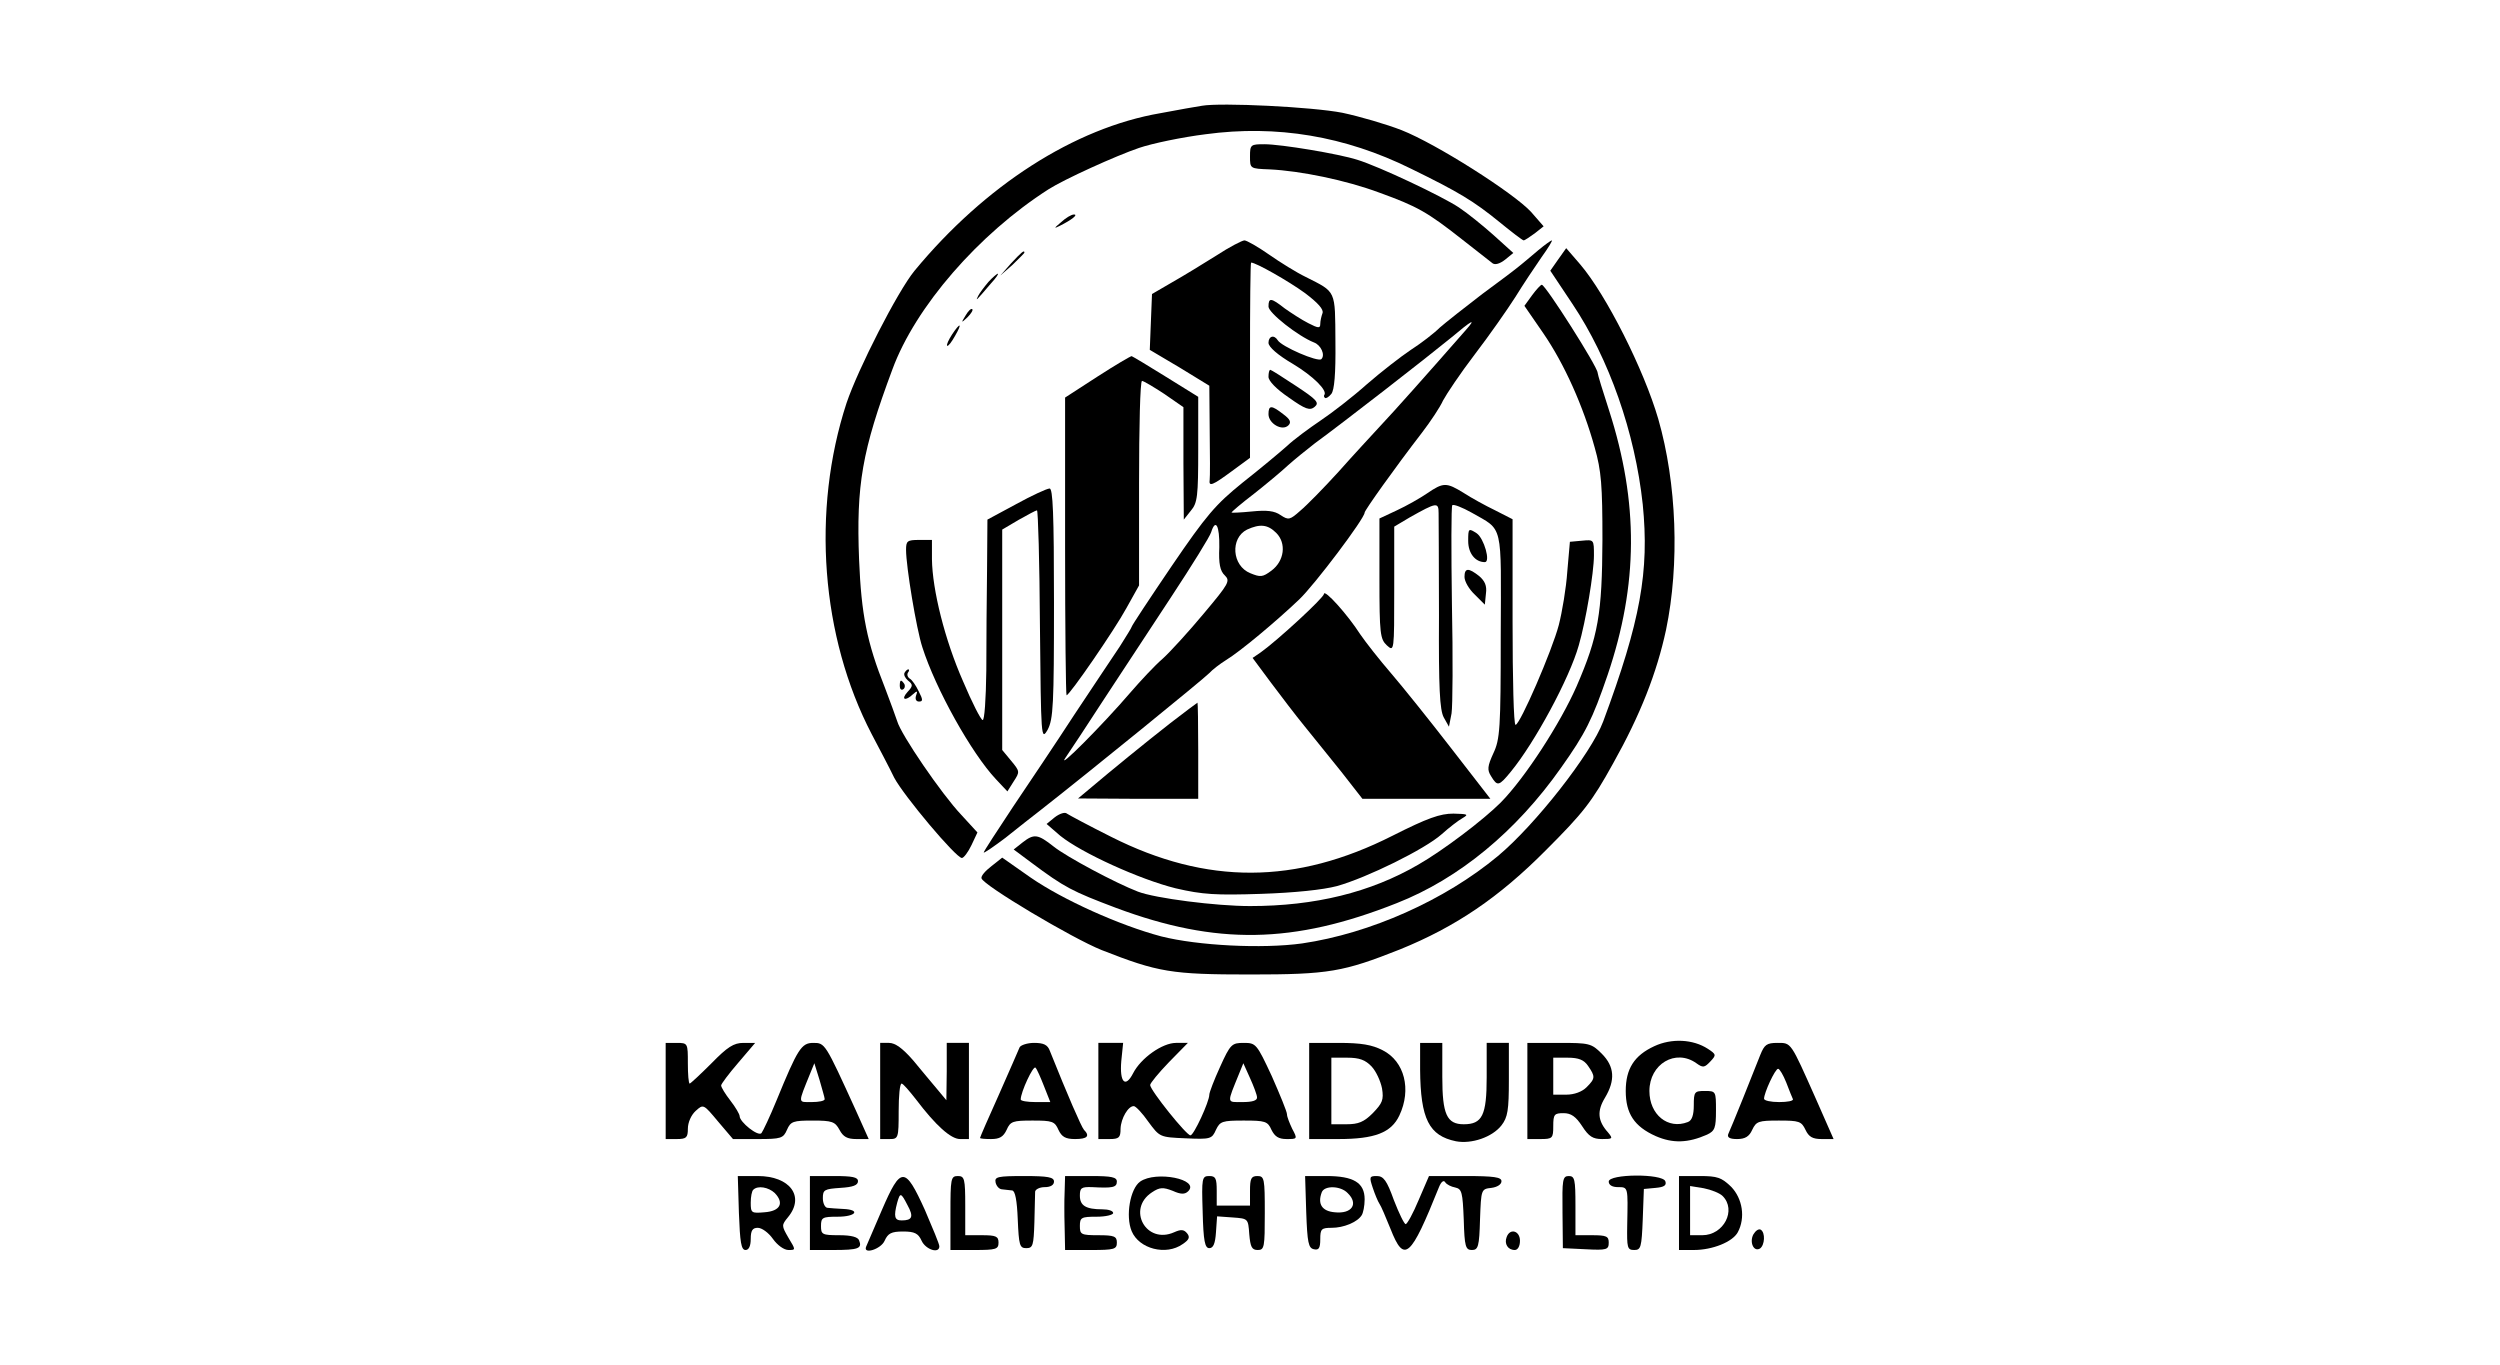 <?xml version="1.0" standalone="no"?>
<!DOCTYPE svg PUBLIC "-//W3C//DTD SVG 20010904//EN"
 "http://www.w3.org/TR/2001/REC-SVG-20010904/DTD/svg10.dtd">
<svg version="1.0" xmlns="http://www.w3.org/2000/svg"
 width="676pt" height="369pt" viewBox="0 0 676 369"
 preserveAspectRatio="xMidYMid meet">

<g transform="translate(0,369) scale(0.1,-0.1)"
fill="#000000" stroke="none">
<path d="M3250 3404 c-14 -2 -64 -11 -112 -20 -233 -40 -475 -196 -665 -426
-46 -56 -153 -266 -184 -358 -95 -291 -69 -632 68 -895 20 -38 48 -91 61 -118
26 -49 167 -217 183 -217 5 0 17 16 26 35 l16 34 -44 48 c-53 56 -163 217
-173 253 -5 14 -19 54 -33 90 -49 123 -64 199 -70 346 -8 203 8 295 90 515 62
169 233 366 422 487 42 27 183 91 245 112 35 12 116 29 180 37 192 26 377 -5
555 -93 131 -64 170 -88 239 -144 33 -27 63 -50 66 -50 3 0 16 9 30 19 l24 19
-34 39 c-47 51 -256 184 -350 221 -41 16 -113 37 -160 47 -82 16 -328 28 -380
19z"/>
<path d="M3380 3267 c0 -33 0 -33 53 -35 83 -4 206 -29 297 -63 102 -37 129
-52 223 -126 40 -31 77 -60 83 -65 7 -5 20 -1 34 10 l22 18 -52 47 c-29 26
-71 60 -95 76 -45 30 -216 111 -275 129 -50 16 -206 42 -251 42 -37 0 -39 -1
-39 -33z"/>
<path d="M2869 3089 c-19 -16 -20 -18 -4 -10 34 17 51 31 39 31 -7 0 -22 -9
-35 -21z"/>
<path d="M3289 2999 c-35 -22 -89 -55 -119 -72 l-55 -32 -3 -75 -3 -76 81 -48
80 -49 1 -121 c1 -66 1 -127 0 -133 -3 -20 7 -16 60 23 l49 36 0 264 c0 145 1
264 3 264 13 0 101 -50 145 -82 36 -27 52 -45 48 -55 -3 -8 -6 -21 -6 -29 0
-12 -5 -12 -32 2 -18 9 -47 28 -64 40 -37 29 -44 30 -44 5 0 -17 80 -80 123
-97 19 -7 31 -34 20 -45 -9 -9 -108 34 -118 51 -10 16 -25 11 -25 -7 0 -11 25
-33 66 -57 55 -33 94 -72 85 -84 -2 -2 -1 -6 2 -8 2 -2 10 2 17 11 8 10 12 53
11 141 -1 141 3 133 -80 175 -25 12 -70 40 -100 61 -30 21 -60 38 -66 38 -6 0
-41 -18 -76 -41z"/>
<path d="M4159 3013 c-19 -16 -40 -34 -49 -41 -8 -7 -54 -42 -102 -77 -47 -36
-99 -77 -115 -91 -15 -15 -50 -42 -78 -60 -27 -18 -81 -60 -119 -93 -38 -34
-95 -78 -125 -98 -31 -21 -72 -51 -91 -69 -19 -17 -73 -62 -120 -99 -73 -59
-98 -88 -192 -226 -59 -87 -108 -161 -108 -164 0 -2 -15 -26 -32 -53 -18 -27
-73 -109 -122 -183 -48 -74 -124 -187 -167 -251 -43 -65 -79 -120 -79 -123 0
-3 26 15 58 39 31 25 76 60 99 78 129 101 440 354 453 368 8 9 29 25 45 35 38
23 135 104 198 164 42 40 177 219 177 235 0 6 81 120 155 216 23 30 49 69 57
87 9 17 47 74 86 125 39 51 88 121 109 154 21 34 53 82 71 108 18 25 31 46 28
46 -2 0 -19 -12 -37 -27z m-195 -215 c-106 -121 -195 -221 -230 -258 -23 -25
-75 -81 -114 -125 -40 -44 -87 -92 -104 -106 -28 -25 -32 -26 -53 -12 -17 12
-38 14 -78 10 -30 -3 -55 -4 -55 -3 0 2 27 25 61 51 33 26 75 61 92 77 18 16
50 42 72 59 78 57 298 228 369 286 57 48 69 54 40 21z m-667 -588 c-2 -44 2
-64 15 -76 15 -15 11 -22 -57 -103 -40 -48 -90 -103 -111 -122 -22 -19 -60
-60 -86 -90 -78 -91 -203 -216 -177 -178 13 19 60 90 104 158 44 67 126 192
182 277 56 85 105 164 108 175 12 38 23 18 22 -41z m154 39 c28 -28 22 -76
-13 -102 -24 -18 -30 -18 -57 -7 -50 20 -55 95 -9 118 35 16 56 14 79 -9z"/>
<path d="M4213 2988 l-21 -30 60 -90 c99 -148 169 -347 190 -542 18 -181 -6
-315 -107 -587 -32 -86 -184 -280 -285 -364 -143 -119 -345 -209 -529 -236
-108 -15 -282 -6 -381 19 -113 30 -266 99 -353 159 l-77 54 -29 -23 c-17 -13
-29 -27 -27 -33 5 -19 245 -162 325 -194 153 -60 188 -66 401 -66 214 0 252 7
406 68 150 61 267 140 394 268 101 101 124 130 182 235 74 132 118 245 143
361 37 178 29 396 -21 570 -39 134 -141 336 -211 418 l-38 44 -22 -31z"/>
<path d="M2734 2978 l-29 -33 33 29 c17 17 32 31 32 33 0 8 -8 1 -36 -29z"/>
<path d="M2673 2928 c-11 -13 -24 -30 -28 -38 -8 -16 -6 -14 34 33 14 15 22
27 19 27 -2 0 -14 -10 -25 -22z"/>
<path d="M4143 2892 l-21 -29 51 -74 c57 -83 108 -197 139 -309 18 -63 21
-103 21 -250 -1 -200 -11 -260 -70 -396 -44 -100 -139 -247 -205 -314 -47 -47
-155 -129 -223 -168 -129 -75 -279 -112 -455 -112 -92 0 -256 21 -303 39 -60
23 -193 94 -228 122 -43 34 -53 35 -84 11 l-24 -19 47 -35 c91 -68 111 -78
230 -123 271 -101 479 -98 759 13 168 66 323 194 444 366 66 93 85 131 126
251 83 245 84 466 4 715 -17 52 -31 98 -31 102 0 16 -141 238 -151 238 -3 0
-15 -13 -26 -28z"/>
<path d="M2611 2837 c-13 -21 -12 -21 5 -5 10 10 16 20 13 22 -3 3 -11 -5 -18
-17z"/>
<path d="M2574 2785 c-9 -14 -15 -27 -13 -30 3 -2 12 10 21 26 21 36 15 39 -8
4z"/>
<path d="M2968 2672 l-88 -57 0 -402 c0 -222 2 -403 4 -403 8 0 130 177 162
236 l34 61 0 276 c0 152 3 277 8 277 4 0 31 -16 60 -35 l52 -36 0 -152 1 -152
19 24 c18 21 20 39 20 166 l0 142 -87 54 c-48 30 -90 55 -93 56 -3 0 -44 -24
-92 -55z"/>
<path d="M3430 2671 c0 -11 21 -33 55 -56 45 -32 57 -36 70 -25 13 11 6 19
-50 56 -36 24 -68 44 -70 44 -3 0 -5 -8 -5 -19z"/>
<path d="M3430 2570 c0 -25 37 -47 54 -30 8 8 5 16 -14 30 -32 25 -40 25 -40
0z"/>
<path d="M3859 2356 c-19 -13 -56 -34 -82 -46 l-47 -22 0 -163 c0 -149 2 -163
20 -180 20 -18 20 -17 20 152 l0 169 42 25 c73 41 78 42 78 11 0 -15 1 -139 1
-277 -1 -195 2 -255 13 -275 l14 -25 7 36 c3 19 4 152 1 296 -2 143 -2 264 1
267 4 3 27 -6 52 -20 87 -50 80 -23 79 -333 0 -251 -2 -280 -20 -318 -16 -35
-17 -45 -6 -62 17 -28 21 -27 53 12 65 79 159 253 184 342 19 65 41 197 41
243 0 43 0 43 -32 40 l-33 -3 -7 -80 c-3 -45 -14 -110 -23 -145 -18 -69 -105
-270 -117 -270 -5 0 -8 125 -8 278 l0 278 -47 24 c-27 13 -65 34 -85 47 -47
29 -55 29 -99 -1z"/>
<path d="M2748 2327 l-78 -42 -1 -135 c-1 -74 -2 -197 -2 -273 -1 -78 -5 -136
-10 -134 -5 1 -29 48 -53 105 -49 111 -83 247 -84 330 l0 52 -35 0 c-32 0 -35
-3 -35 -27 0 -45 28 -214 44 -263 36 -113 133 -287 199 -357 l31 -33 17 27
c17 26 17 27 -7 56 l-24 29 0 298 0 298 44 26 c25 14 47 26 50 26 3 0 7 -141
8 -312 3 -304 3 -312 21 -281 15 29 17 66 17 343 0 242 -3 310 -12 309 -7 0
-48 -19 -90 -42z"/>
<path d="M3970 2227 c0 -33 19 -57 45 -57 16 0 -2 64 -22 78 -22 14 -23 14
-23 -21z"/>
<path d="M3960 2130 c0 -12 12 -33 28 -48 l27 -27 3 30 c3 21 -3 34 -18 47
-29 23 -40 23 -40 -2z"/>
<path d="M3580 2084 c0 -10 -126 -126 -171 -158 l-22 -15 49 -66 c27 -36 68
-90 91 -118 24 -29 68 -85 100 -124 l57 -73 173 0 173 0 -107 138 c-58 75
-131 166 -162 202 -31 36 -68 83 -83 105 -34 53 -97 123 -98 109z"/>
<path d="M2446 1871 c-3 -5 1 -14 9 -21 14 -11 14 -15 -1 -31 -19 -21 -6 -26
15 -6 11 10 13 9 8 -4 -3 -9 0 -16 8 -16 11 0 11 5 -1 28 -7 15 -18 31 -24 34
-6 4 -8 11 -5 16 4 5 4 9 1 9 -3 0 -7 -4 -10 -9z"/>
<path d="M2433 1835 c0 -8 4 -12 9 -9 5 3 6 10 3 15 -9 13 -12 11 -12 -6z"/>
<path d="M3165 1735 c-69 -54 -161 -129 -220 -179 l-30 -25 163 -1 162 0 0
130 c0 72 -1 130 -2 130 -2 -1 -34 -25 -73 -55z"/>
<path d="M2852 1480 l-22 -18 37 -32 c57 -46 215 -118 312 -142 73 -17 109
-19 231 -15 91 3 167 11 205 21 82 23 238 100 283 140 20 18 46 38 57 44 17
10 14 11 -25 12 -36 0 -70 -12 -165 -60 -261 -132 -502 -133 -760 -3 -60 30
-114 59 -120 63 -5 5 -20 0 -33 -10z"/>
<path d="M4473 861 c-54 -25 -77 -61 -77 -121 0 -61 23 -96 81 -122 46 -20 87
-19 139 4 21 10 24 18 24 65 0 52 0 53 -30 53 -28 0 -30 -2 -30 -39 0 -26 -5
-41 -16 -45 -54 -21 -104 20 -104 84 0 73 71 115 127 75 18 -13 22 -12 38 5
16 17 16 19 -7 34 -40 26 -98 29 -145 7z"/>
<path d="M1800 740 l0 -130 30 0 c26 0 30 4 30 28 0 17 9 37 21 48 21 19 21
19 61 -29 l40 -47 67 0 c63 0 69 2 79 25 10 23 17 25 70 25 52 0 60 -3 72 -25
10 -19 21 -25 46 -25 l33 0 -35 78 c-83 182 -83 182 -115 182 -32 0 -42 -16
-99 -155 -18 -44 -37 -84 -41 -89 -9 -10 -59 30 -59 46 0 5 -11 24 -25 42 -14
18 -25 36 -25 41 0 4 21 32 46 61 l46 54 -32 0 c-26 0 -43 -11 -86 -55 -30
-30 -57 -55 -59 -55 -3 0 -5 25 -5 55 0 54 0 55 -30 55 l-30 0 0 -130z m430
-22 c0 -5 -16 -8 -35 -8 -38 0 -38 -6 -4 78 l11 27 14 -45 c7 -25 14 -48 14
-52z"/>
<path d="M2380 740 l0 -130 25 0 c24 0 25 2 25 75 0 41 3 75 8 75 4 0 21 -20
39 -43 53 -70 94 -107 119 -107 l24 0 0 130 0 130 -30 0 -30 0 0 -77 -1 -78
-25 30 c-14 17 -43 51 -65 78 -28 32 -48 47 -65 47 l-24 0 0 -130z"/>
<path d="M2757 858 c-3 -7 -28 -65 -56 -128 -28 -62 -51 -115 -51 -117 0 -2
14 -3 30 -3 23 0 33 6 42 25 10 23 17 25 70 25 53 0 60 -2 70 -25 9 -19 19
-25 45 -25 33 0 41 8 24 25 -7 8 -44 93 -92 213 -6 17 -17 22 -43 22 -18 0
-36 -6 -39 -12z m66 -105 l17 -43 -40 0 c-22 0 -40 3 -40 7 0 20 34 93 40 86
4 -4 14 -27 23 -50z"/>
<path d="M2970 740 l0 -130 30 0 c26 0 30 4 30 28 1 28 21 62 36 61 5 0 23
-19 39 -42 31 -42 31 -42 101 -45 67 -3 71 -2 82 23 11 23 17 25 75 25 58 0
65 -2 75 -25 9 -18 19 -25 41 -25 29 0 30 0 15 28 -7 15 -14 32 -14 39 0 7
-19 53 -41 103 -41 88 -43 90 -76 90 -32 0 -36 -3 -64 -65 -16 -35 -29 -69
-29 -75 0 -19 -42 -110 -51 -110 -11 0 -108 121 -109 136 0 5 23 33 51 62 l51
52 -32 0 c-37 0 -95 -41 -116 -82 -21 -41 -37 -25 -32 33 l5 49 -33 0 -34 0 0
-130z m429 -17 c1 -9 -13 -13 -39 -13 -44 0 -43 -6 -9 78 l11 27 18 -40 c10
-22 19 -46 19 -52z"/>
<path d="M3540 740 l0 -130 79 0 c98 0 143 17 165 64 33 70 14 146 -45 176
-29 15 -58 20 -119 20 l-80 0 0 -130z m169 66 c12 -13 24 -39 28 -59 5 -31 1
-40 -25 -67 -24 -24 -39 -30 -71 -30 l-41 0 0 90 0 90 43 0 c33 0 49 -6 66
-24z"/>
<path d="M3840 798 c1 -134 24 -179 97 -194 42 -8 98 11 123 43 17 22 20 41
20 124 l0 99 -30 0 -30 0 0 -93 c0 -103 -12 -127 -62 -127 -46 0 -58 27 -58
128 l0 92 -30 0 -30 0 0 -72z"/>
<path d="M4130 740 l0 -130 35 0 c33 0 35 2 35 35 0 32 3 35 28 35 20 0 33 -9
50 -35 18 -28 29 -35 54 -35 29 0 30 1 16 18 -28 31 -30 58 -8 94 28 47 26 84
-9 119 -28 28 -34 29 -115 29 l-86 0 0 -130z m164 68 c20 -29 20 -34 -4 -58
-12 -12 -33 -20 -55 -20 l-35 0 0 50 0 50 39 0 c30 0 44 -6 55 -22z"/>
<path d="M4760 838 c-7 -18 -28 -71 -47 -118 -19 -47 -37 -91 -40 -97 -3 -9 5
-13 24 -13 22 0 33 7 41 25 11 23 17 25 72 25 55 0 61 -2 72 -25 9 -19 19 -25
44 -25 l32 0 -48 109 c-69 155 -66 151 -104 151 -29 0 -35 -5 -46 -32z m70
-75 c8 -21 16 -41 18 -45 2 -5 -15 -8 -37 -8 -23 0 -41 4 -41 9 0 16 30 81 38
81 4 0 14 -17 22 -37z"/>
<path d="M1998 410 c3 -79 6 -100 18 -100 9 0 14 11 14 30 0 23 5 30 19 30 11
0 29 -13 41 -30 12 -17 30 -30 42 -30 20 0 20 0 0 33 -19 33 -19 34 -1 56 46
56 5 111 -82 111 l-54 0 3 -100z m97 54 c26 -27 15 -49 -28 -52 -35 -3 -37 -2
-37 26 0 16 3 32 7 35 12 12 41 7 58 -9z"/>
<path d="M2190 410 l0 -100 63 0 c68 0 79 4 70 26 -3 9 -21 14 -54 14 -46 0
-49 2 -49 25 0 23 4 25 45 25 50 0 63 19 15 21 -16 1 -36 2 -42 3 -7 0 -13 12
-13 26 0 23 4 25 48 28 33 2 47 7 47 18 0 11 -15 14 -65 14 l-65 0 0 -100z"/>
<path d="M2385 419 c-22 -51 -41 -96 -43 -100 -9 -22 40 -7 50 16 9 20 18 25
50 25 31 0 41 -5 50 -25 11 -24 48 -36 48 -15 0 6 -18 49 -39 98 -54 119 -65
119 -116 1z m69 12 c17 -31 13 -41 -16 -41 -19 0 -22 10 -12 48 8 28 10 28 28
-7z"/>
<path d="M2570 410 l0 -100 65 0 c58 0 65 2 65 20 0 17 -7 20 -45 20 l-45 0 0
80 c0 73 -2 80 -20 80 -19 0 -20 -7 -20 -100z"/>
<path d="M2692 493 c2 -10 10 -19 18 -19 8 -1 20 -2 27 -3 8 -1 13 -27 15 -78
3 -70 5 -78 23 -78 18 0 20 7 22 70 1 39 2 76 2 83 1 6 12 12 26 12 16 0 25 6
25 15 0 12 -16 15 -81 15 -71 0 -80 -2 -77 -17z"/>
<path d="M2879 475 c-1 -19 -1 -42 -1 -50 0 -8 0 -37 1 -65 l1 -50 70 0 c63 0
70 2 70 20 0 17 -7 20 -50 20 -47 0 -50 2 -50 25 0 23 4 25 45 25 25 0 45 5
45 10 0 6 -13 10 -29 10 -45 0 -61 10 -61 37 0 21 4 24 33 23 55 -3 67 -1 67
15 0 12 -14 15 -70 15 l-70 0 -1 -35z"/>
<path d="M3083 495 c-27 -19 -40 -93 -23 -134 20 -48 93 -67 138 -35 18 12 20
19 12 29 -9 11 -17 11 -35 3 -76 -34 -129 63 -60 108 21 14 30 14 56 4 22 -10
33 -10 42 -1 32 32 -87 56 -130 26z"/>
<path d="M3252 413 c2 -79 6 -98 18 -98 11 0 16 13 18 43 l3 43 42 -3 c42 -3
42 -3 45 -45 3 -35 7 -43 23 -43 18 0 19 8 19 100 0 93 -1 100 -20 100 -17 0
-20 -7 -20 -40 l0 -40 -45 0 -45 0 0 40 c0 34 -3 40 -20 40 -20 0 -21 -5 -18
-97z"/>
<path d="M3532 413 c3 -84 6 -98 21 -101 13 -3 17 3 17 27 0 28 3 31 31 31 32
0 69 15 81 34 4 6 8 25 8 43 0 45 -30 63 -103 63 l-58 0 3 -97z m112 51 c30
-29 12 -57 -35 -52 -34 3 -47 22 -35 54 7 19 51 18 70 -2z"/>
<path d="M3712 478 c6 -18 14 -37 18 -43 4 -5 17 -36 30 -68 37 -94 54 -79
131 113 6 15 13 20 17 13 4 -6 16 -12 27 -14 18 -4 20 -13 23 -87 2 -73 5 -82
22 -82 17 0 20 9 22 83 3 81 3 82 31 85 15 2 27 9 27 18 0 11 -20 14 -98 14
l-98 0 -28 -65 c-15 -36 -31 -65 -35 -65 -4 0 -18 29 -32 65 -19 53 -28 65
-46 65 -20 0 -21 -2 -11 -32z"/>
<path d="M4225 413 l1 -98 62 -3 c57 -3 62 -1 62 18 0 17 -6 20 -45 20 l-45 0
0 80 c0 71 -2 80 -18 80 -17 0 -18 -10 -17 -97z"/>
<path d="M4350 495 c0 -9 9 -15 25 -15 28 0 27 1 25 -102 -1 -62 0 -68 19 -68
18 0 20 7 23 83 l3 82 32 3 c23 2 30 7 26 18 -8 21 -153 20 -153 -1z"/>
<path d="M4540 410 l0 -100 40 0 c51 0 105 22 119 48 21 39 13 91 -18 123 -26
25 -37 29 -85 29 l-56 0 0 -100z m118 46 c38 -38 3 -106 -55 -106 l-33 0 0 66
0 67 37 -6 c20 -4 43 -13 51 -21z"/>
<path d="M4741 352 c-11 -21 1 -48 18 -38 13 9 15 43 2 51 -6 3 -14 -3 -20
-13z"/>
<path d="M4074 345 c-7 -18 3 -35 22 -35 8 0 14 10 14 25 0 27 -27 35 -36 10z"/>
</g>
</svg>

